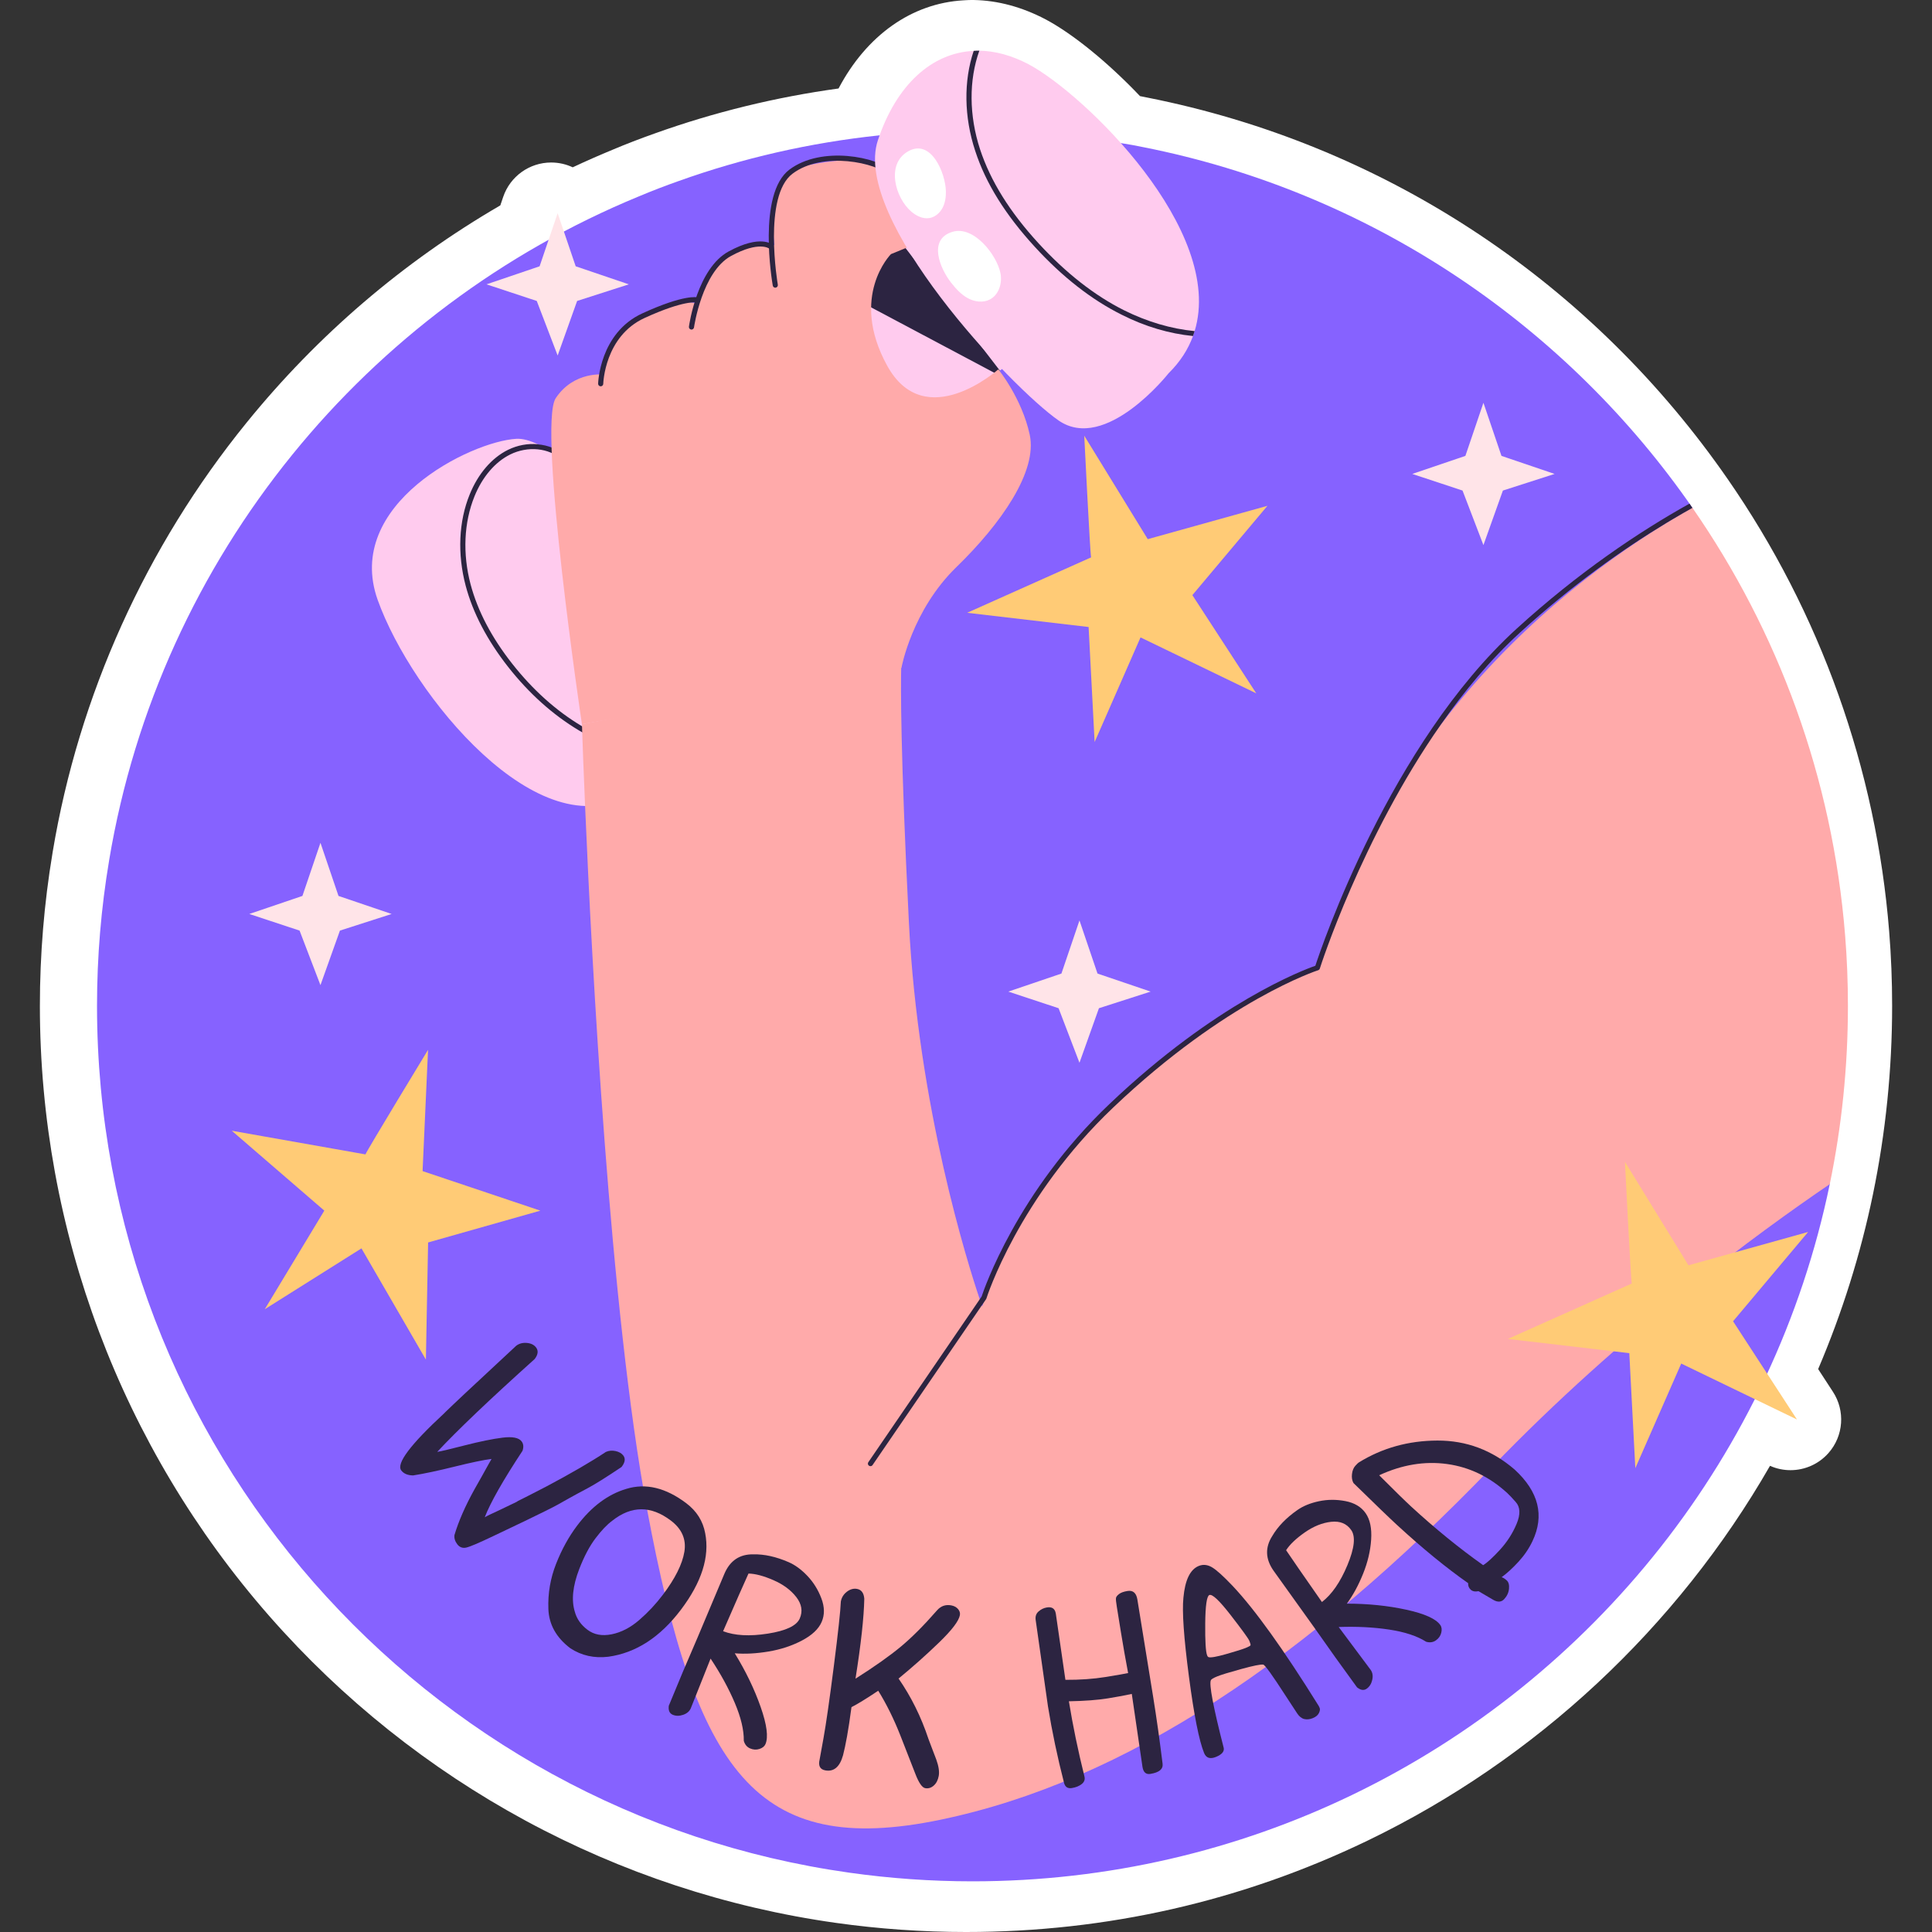 <?xml version="1.0" encoding="UTF-8"?>
<!-- Generator: Adobe Illustrator 25.2.3, SVG Export Plug-In . SVG Version: 6.00 Build 0)  -->
<svg xmlns="http://www.w3.org/2000/svg" xmlns:xlink="http://www.w3.org/1999/xlink" version="1.1" id="Capa_1" x="0px" y="0px" viewBox="0 0 512 512" style="enable-background:new 0 0 512 512;" xml:space="preserve" width="512" height="512">
<rect x="0" y="0" width="512" height="512" fill="#333333" stroke="none"/>
<g>
	<g>
		<path style="fill:#FFFFFF;" d="M256.001,512c-11.499,0-23.087-0.811-34.442-2.413c-58.036-8.148-111.384-37.036-150.21-81.338    c-39.196-44.728-60.781-102.147-60.781-161.683c0-13.569,1.123-27.17,3.337-40.435c0.013-0.096,0.028-0.192,0.044-0.288    c6.922-41.574,24.685-80.924,51.368-113.799c18.843-23.234,41.456-42.599,67.273-57.617l0.763-2.251    c1.851-5.447,6.963-9.11,12.714-9.11c2.02,0,3.96,0.45,5.709,1.272c3.541-1.661,7.119-3.237,10.71-4.715    c3.403-1.438,7.077-2.856,11.116-4.288c15.658-5.606,31.987-9.597,48.622-11.886c7.399-14.032,19.339-22.582,33.115-23.363    C256.355,0,257.221,0,257.822,0c0.087,0,0.172,0,0.26,0.002c6.358,0.122,12.749,1.845,18.996,5.119    c7.278,3.869,16.581,11.466,25.033,20.349c0.695,0.133,1.396,0.275,2.105,0.422c61.507,12.216,115.563,47.331,152.086,98.847    c0.301,0.42,0.568,0.798,0.833,1.193c0,0,0.603,0.857,0.702,0.999c24.589,35.436,39.395,76.923,42.817,119.974    c0.518,6.428,0.78,13.048,0.78,19.662c0,16.823-1.711,33.635-5.088,49.967c-3.276,15.831-8.15,31.364-14.517,46.284l3.93,6.037    c3.287,5.051,2.806,11.676-1.178,16.198c-2.614,2.968-6.314,4.555-10.082,4.555c-1.834,0-3.683-0.374-5.431-1.15    c-24.608,42.859-62.075,77.847-106.676,99.339C329.066,503.856,293.271,512,256.001,512z"/>
	</g>
	<g>
		<g>
			<path style="fill:#8662FF;" d="M484.907,313.814c-14.794,71.531-62.533,130.998-126.633,161.884     c-30.416,14.66-64.548,22.874-100.559,22.874c-11.056,0-21.934-0.783-32.565-2.283C112.438,480.465,25.71,383.643,25.71,266.567     c0-13.115,1.097-25.984,3.201-38.496c0-0.022,0-0.022,0-0.022c6.714-40.331,23.858-77.126,48.545-107.542     c24.217-29.857,55.752-53.603,91.853-68.464c3.447-1.455,6.96-2.798,10.497-4.051c16.943-6.065,34.803-10.184,53.312-12.131     c7.856-0.828,15.824-1.276,23.881-1.298h1.41c12.981,0.045,25.761,1.141,38.183,3.268c0.156,0.022,0.291,0.045,0.447,0.09     c2.059,0.313,4.118,0.694,6.155,1.119c59.154,11.75,110.228,46.016,143.867,93.464c0.224,0.313,0.448,0.627,0.671,0.963     c0.246,0.358,0.492,0.716,0.739,1.074c0,0.022,0.022,0.022,0.045,0.045l30.658,111.147L484.907,313.814z"/>
		</g>
		<g>
			<g>
				<g>
					<g>
						<path style="fill:#FFCBEE;" d="M186.497,190.931c-0.517,1.033-1.115,2.039-1.767,3.017        c-3.914,5.98-9.922,11.444-17.669,16.364c-23.948,15.277-57.953-26.014-66.978-51.348        c-9.025-25.334,24.627-41.997,36.778-42.677c1.631-0.081,3.534,0.435,5.654,1.441c0.027,0,0.027,0.027,0.027,0.027        c2.093,0.979,4.376,2.446,6.741,4.213c13.048,9.677,28.542,28.324,28.542,28.324        C190.792,165.434,192.722,179.079,186.497,190.931z"/>
					</g>
				</g>
				<g>
					<g>
						<g>
							<path style="fill:#2C2441;" d="M186.497,190.931c-0.517,1.033-1.115,2.039-1.767,3.017c-0.87,0.625-1.821,1.169-2.772,1.658         c-3.806,1.93-8.073,2.909-12.368,2.909c-2.528,0-5.056-0.326-7.475-1.033c-2.772-0.788-5.654-2.093-8.78-3.968         c-6.85-4.105-13.129-9.732-18.674-16.772c-5.545-7.067-9.351-14.325-11.254-21.529c-2.229-8.427-1.849-17.017,1.06-24.166         c2.229-5.491,5.817-9.677,10.139-11.824c2.528-1.25,5.301-1.74,7.91-1.495c0.027,0,0.027,0.027,0.027,0.027         c2.745,0.245,5.301,1.25,7.23,3.017c0.272,0.245,0.299,0.68,0.054,0.951c-0.136,0.163-0.354,0.245-0.544,0.245         c-0.163-0.027-0.326-0.082-0.435-0.19c-3.371-3.099-8.998-3.642-13.646-1.332c-3.996,1.984-7.367,5.926-9.46,11.091         c-2.8,6.904-3.18,15.195-1.033,23.323c1.875,7.04,5.573,14.108,11.036,21.039c5.436,6.904,11.58,12.422,18.294,16.446         c3.017,1.821,5.79,3.072,8.454,3.833c6.198,1.794,13.075,1.142,18.865-1.767         C183.208,193.459,184.947,192.317,186.497,190.931z"/>
						</g>
					</g>
				</g>
			</g>
			<g>
				<g>
					<polygon style="fill:#FFCBEE;" points="266.523,97.069 264.973,98.211 263.886,98.999 160.103,175.274 141.727,139.882        229.853,69.479 234.366,65.863 241.651,60.046      "/>
				</g>
			</g>
			<g>
				<g>
					<polygon style="fill:#2C2441;" points="264.973,98.211 263.886,98.999 230.207,81.113 229.853,69.479 234.366,65.863        239.693,65.374      "/>
				</g>
			</g>
			<g>
				<g>
					<path style="fill:#FFAAAA;" d="M489.719,266.567c0,16.182-1.656,31.983-4.812,47.247       c-18.733,12.735-55.17,39.324-89.525,74.977c-49.037,50.895-97.157,83.281-146.194,93.464       c-49.06,10.183-64.771-12.959-77.73-82.363c-9.803-52.507-14.637-144.583-16.405-186.302c-0.403-9.4-0.649-16.249-0.761-19.517       c-0.022-0.716-0.045-1.253-0.045-1.611c-0.022-0.358-0.022-0.537-0.022-0.537l34.557-6.67l50.112-9.646       c0,0-0.022,0.403-0.067,1.388c-0.112,4.588-0.246,21.688,2.037,67.435c2.439,48.948,15.667,90.689,18.778,99.888       c0.269,0.783,0.448,1.32,0.537,1.634c0.089,0.179,0.112,0.269,0.112,0.269c0.067-0.269,0.157-0.515,0.246-0.783       c17.95-59.624,88.585-88.966,88.585-88.966c7.565-25.627,19.293-46.911,32.721-64.458       c18.845-24.664,41.07-41.942,59.915-53.514c0.604-0.358,1.186-0.716,1.768-1.052c1.678-1.03,3.335-1.992,4.946-2.91       c0,0.022,0.022,0.022,0.045,0.045c22.672,32.677,37.13,71.463,40.465,113.383C489.473,254.1,489.719,260.3,489.719,266.567z"/>
				</g>
			</g>
			<g>
				<g>
					<path style="fill:#FFAAAA;" d="M154.216,191.923c0,0-11.798-79.119-6.94-86.406c4.858-7.287,12.84-6.246,12.84-6.246       s-0.347-10.41,10.41-15.616c10.757-5.205,14.228-3.123,14.228-3.123s2.776-17.004,20.474-15.616c0,0-2.776-18.739,9.022-21.168       c11.799-2.429,19.086-1.388,22.556,3.123s6.94,17.351,6.94,17.351l-7.635,3.123c0,0-11.104,11.104-1.041,29.496       c10.063,18.392,29.496,1.041,29.496,1.041s6.246,7.634,8.328,17.351c2.082,9.716-7.634,23.597-19.433,35.048       c-11.799,11.452-14.575,26.72-14.575,26.72L154.216,191.923z"/>
				</g>
			</g>
			<g>
				<g>
					<path style="fill:#2C2441;" d="M448.515,134.585c-1.611,0.895-3.29,1.857-4.991,2.865c-0.582,0.336-1.164,0.694-1.768,1.052       c-11.84,7.14-25.268,16.652-38.966,29.163c-7.833,7.14-14.817,15.577-20.949,24.351c-21.016,30.058-31.938,64.212-32.072,64.66       c-0.067,0.201-0.224,0.38-0.448,0.448c-0.224,0.067-24.396,7.923-54.319,36.392c-25.044,23.792-33.527,50.335-33.594,50.604       c-0.022,0.067-0.067,0.134-0.09,0.179l-0.783,1.141l-0.358,0.515l-28.939,42.301c-0.134,0.202-0.336,0.291-0.56,0.291       c-0.134,0-0.269-0.045-0.38-0.112c-0.313-0.224-0.403-0.649-0.179-0.94l29.521-43.173l0.492-0.716       c0.604-1.813,9.4-27.775,33.93-51.074c28.245-26.857,51.477-35.541,54.521-36.593c1.544-4.745,19.74-58.661,53.29-89.279       c16.428-14.973,32.453-25.716,45.859-33.191c0.246,0.358,0.492,0.716,0.739,1.074       C448.47,134.562,448.492,134.562,448.515,134.585z"/>
				</g>
			</g>
			<g>
				<g>
					<g>
						<path style="fill:#2C2441;" d="M205.459,76.238c-0.326,0-0.612-0.232-0.669-0.562c-0.173-0.99-4.139-24.313,4.424-30.737        c8.493-6.367,23.304-3.399,27.478,0.511c3.801,3.563,7.554,17.988,7.711,18.6c0.094,0.365-0.125,0.734-0.487,0.829        c-0.376,0.1-0.737-0.127-0.829-0.487c-0.037-0.146-3.812-14.655-7.326-17.949c-3.486-3.265-17.619-6.502-25.73-0.415        c-7.901,5.925-3.943,29.179-3.904,29.413c0.066,0.371-0.182,0.724-0.551,0.787C205.536,76.234,205.497,76.238,205.459,76.238z        "/>
					</g>
				</g>
				<g>
					<g>
						<path style="fill:#2C2441;" d="M183.249,87.341c-0.031,0-0.061-0.002-0.094-0.007c-0.371-0.052-0.632-0.396-0.579-0.767        c0.087-0.627,2.225-15.428,10.531-19.936c8.426-4.577,11.525-1.869,11.654-1.753c0.278,0.254,0.295,0.684,0.042,0.96        c-0.251,0.277-0.68,0.297-0.959,0.042c-0.018-0.015-2.64-2.096-10.089,1.945c-7.7,4.179-9.811,18.781-9.831,18.93        C183.874,87.094,183.583,87.341,183.249,87.341z"/>
					</g>
				</g>
				<g>
					<g>
						<path style="fill:#2C2441;" d="M159.191,102.379c-0.004,0-0.009,0-0.013,0c-0.374-0.006-0.673-0.317-0.667-0.693        c0.002-0.133,0.37-13.442,11.73-18.65c11.014-5.049,14.458-4.303,14.812-4.199c0.361,0.103,0.571,0.479,0.468,0.839        c-0.103,0.363-0.481,0.573-0.839,0.468c-0.018,0.002-3.32-0.708-13.873,4.129c-10.574,4.846-10.937,17.313-10.939,17.44        C159.864,102.081,159.56,102.379,159.191,102.379z"/>
					</g>
				</g>
			</g>
			<g>
				<g>
					<g>
						<path style="fill:#FFCBEE;" d="M316.593,87.745c-0.136,0.435-0.272,0.87-0.435,1.305c-1.278,3.507-3.371,6.823-6.469,9.867        c0,0-16.663,21.175-29.167,12.504c-12.477-8.671-54.827-53.441-47.868-74.263c4.893-14.706,14.298-23.16,25.388-23.676        c0.489-0.054,1.006-0.054,1.495-0.054c4.186,0.081,8.562,1.25,13.021,3.588C287.345,24.872,324.721,61.106,316.593,87.745z"/>
					</g>
				</g>
				<g>
					<g>
						<g>
							<path style="fill:#2C2441;" d="M316.593,87.745c-0.136,0.435-0.272,0.87-0.435,1.305c-6.279-0.625-12.694-2.501-18.865-5.627         c-7.992-3.969-15.739-10.03-23.024-17.968c-7.829-8.535-13.021-16.853-15.82-25.443c-2.99-9.052-3.099-18.539-0.408-26.53         c0.489-0.054,1.006-0.054,1.495-0.054c-2.8,7.829-2.746,17.18,0.19,26.15c2.773,8.399,7.856,16.581,15.549,24.954         c7.176,7.801,14.787,13.782,22.616,17.696C304.008,85.272,310.368,87.148,316.593,87.745z"/>
						</g>
					</g>
				</g>
			</g>
			<g>
				<g>
					<g>
						<path style="fill:#FFFFFF;" d="M241.487,56.062c1.331,1.142,3.06,2.012,4.792,1.733c1.5-0.242,2.773-1.338,3.489-2.678        c0.716-1.34,0.931-2.898,0.902-4.417c-0.092-4.773-3.901-14.136-10.071-10.559C234.728,43.545,237.284,52.458,241.487,56.062z        "/>
					</g>
				</g>
				<g>
					<g>
						<path style="fill:#FFFFFF;" d="M252.051,74.903c1.256,1.595,2.647,3.147,4.431,4.118c1.783,0.971,4.038,1.278,5.841,0.344        c2.402-1.244,3.341-4.37,2.798-7.02c-0.987-4.816-7.049-12.616-12.7-10.912C245.794,63.431,249.157,71.228,252.051,74.903z"/>
					</g>
				</g>
			</g>
		</g>
		<g>
			<path style="fill:#2C2441;" d="M165.181,385.728c0.626,0.823,0.47,1.839-0.47,3.046c-4.14,2.771-7.148,4.653-9.022,5.642     c-1.877,0.992-3.509,1.874-4.897,2.652c-1.39,0.773-2.342,1.31-2.856,1.608c-0.515,0.301-1.604,0.861-3.265,1.687     c-1.658,0.828-3.314,1.639-4.97,2.43c-1.656,0.792-2.643,1.264-2.961,1.414c-0.32,0.149-2.351,1.117-6.093,2.906     c-3.741,1.786-6.104,2.792-7.08,3.008c-0.98,0.218-1.775-0.076-2.384-0.878c-0.612-0.807-0.859-1.623-0.745-2.448     c1.101-3.682,2.866-7.708,5.293-12.086c0.645-1.106,1.331-2.323,2.057-3.644c0.726-1.324,1.274-2.313,1.644-2.963l0.833-1.469     c-2.036,0.247-5.293,0.925-9.768,2.033c-4.475,1.11-8.149,1.888-11.02,2.339c-1.438-0.021-2.484-0.465-3.141-1.329     c-1.367-1.803,2.396-6.821,11.291-15.056c0.038-0.028,0.232-0.223,0.581-0.579c0.346-0.356,0.973-0.956,1.881-1.801     c0.904-0.84,1.903-1.784,2.996-2.828c1.091-1.044,5.666-5.305,13.718-12.776c0.783-0.593,1.722-0.842,2.816-0.745     c1.094,0.095,1.91,0.498,2.446,1.203c0.655,0.861,0.532,1.884-0.368,3.061c-11.946,10.733-20.555,18.937-25.829,24.607     c0.788-0.104,3.21-0.674,7.272-1.718c4.062-1.039,7.407-1.725,10.033-2.047c2.629-0.327,4.313,0,5.058,0.982     c0.505,0.664,0.584,1.499,0.235,2.508c-5.146,7.801-8.482,13.67-10.005,17.606c0.46-0.29,1.817-0.944,4.066-1.974l4.346-2.09     c0.235-0.18,0.605-0.384,1.113-0.612c0.503-0.23,0.985-0.472,1.442-0.724c0.456-0.256,0.89-0.477,1.303-0.667l4.199-2.164     c6.52-3.466,11.73-6.493,15.635-9.087c0.788-0.349,1.639-0.425,2.562-0.23C164.051,384.748,164.735,385.142,165.181,385.728z"/>
			<path style="fill:#2C2441;" d="M181.876,398.375c2.747,2.076,4.415,4.728,5.006,7.948c1.217,6.233-0.93,12.989-6.437,20.275     c-5.509,7.286-11.919,11.438-19.229,12.453c-3.734,0.449-7.089-0.296-10.066-2.24c-3.73-2.821-5.673-6.294-5.825-10.42     c-0.152-4.128,0.527-8.107,2.033-11.934c1.504-3.832,3.374-7.222,5.599-10.168c3.801-5.027,8.13-8.263,12.992-9.713     C171.105,392.98,176.415,394.247,181.876,398.375z M177.764,402.952c-5.262-3.981-10.429-3.964-15.495,0.045     c-1.404,1.037-2.89,2.6-4.465,4.681c-1.575,2.081-3.008,4.795-4.299,8.135c-1.732,4.496-2.121,8.278-1.165,11.343     c0.503,1.862,1.62,3.45,3.35,4.755c1.727,1.307,3.865,1.703,6.413,1.191c2.548-0.515,4.982-1.772,7.305-3.784     c2.32-2.009,4.401-4.233,6.242-6.667c3.267-4.32,5.174-8.13,5.718-11.421C181.912,407.939,180.711,405.18,177.764,402.952z"/>
			<path style="fill:#2C2441;" d="M181.02,454.452c-1.008,0.339-1.929,0.33-2.764-0.033c-0.835-0.365-1.177-1.158-1.018-2.377     c2.456-6.019,4.97-11.986,7.545-17.9l7.222-17.156c1.492-3.431,4.029-5.12,7.604-5.07c2.928-0.066,6.062,0.622,9.404,2.078     c1.715,0.747,3.374,1.964,4.975,3.656c1.599,1.689,2.83,3.675,3.692,5.955c0.859,2.278,0.882,4.358,0.066,6.23     c-0.816,1.872-2.548,3.509-5.196,4.906c-2.65,1.4-5.597,2.372-8.842,2.921c-3.246,0.548-6.24,0.709-8.987,0.479     c2.923,4.762,5.208,9.504,6.861,14.223c1.651,4.719,2.076,8.005,1.269,9.855c-0.256,0.586-0.79,1.011-1.601,1.276     c-0.814,0.263-1.639,0.214-2.475-0.149c-0.833-0.365-1.388-1.037-1.661-2.012c0.048-2.826-0.743-6.164-2.37-10.012     c-1.628-3.848-3.772-7.777-6.432-11.779l-5.25,13.179C182.706,453.534,182.025,454.112,181.02,454.452z M203.473,432.928     c4.809-0.754,7.635-2.09,8.47-4.01c0.835-1.917,0.529-3.805-0.916-5.673c-1.445-1.865-3.464-3.359-6.062-4.486     c-2.596-1.132-4.8-1.715-6.607-1.751c-1.049,2.282-3.291,7.376-6.728,15.279C194.714,433.465,198.661,433.683,203.473,432.928z"/>
			<path style="fill:#2C2441;" d="M218.242,460.601c0.674-3.732,1.585-10.083,2.733-19.058c1.146-8.973,1.765-14.679,1.855-17.115     c0.195-1.065,0.726-1.931,1.597-2.6c0.873-0.667,1.768-0.918,2.688-0.752c1.163,0.211,1.808,1.077,1.931,2.603     c-0.102,4.982-0.878,12.05-2.33,21.191c5.087-3.231,9.089-6.059,12.005-8.486c2.913-2.422,6.109-5.623,9.58-9.599     c1.011-1.17,2.266-1.618,3.77-1.348c0.773,0.142,1.381,0.465,1.813,0.968c0.437,0.505,0.6,1.046,0.496,1.627     c-0.28,1.552-2.135,3.981-5.559,7.288c-3.428,3.31-6.989,6.479-10.691,9.514c3.333,4.804,5.974,10.138,7.917,15.993     c0.263,0.75,0.619,1.689,1.065,2.819c0.446,1.132,0.785,2.019,1.02,2.664c0.631,1.765,0.847,3.205,0.645,4.318     c-0.202,1.115-0.645,1.974-1.329,2.574c-0.686,0.603-1.44,0.828-2.261,0.678c-0.826-0.15-1.696-1.419-2.614-3.81     c-0.918-2.394-2.244-5.786-3.976-10.178c-1.734-4.392-3.685-8.332-5.855-11.832c-3.186,2.128-5.549,3.575-7.089,4.349     c-0.415,3.129-0.811,5.72-1.182,7.779c-0.375,2.062-0.724,3.711-1.049,4.954c-0.859,3.099-2.429,4.437-4.705,4.026     c-1.407-0.254-1.908-1.217-1.502-2.897L218.242,460.601z"/>
			<path style="fill:#2C2441;" d="M282.344,445.173c3.893,0.019,7.421-0.23,10.579-0.74c3.16-0.513,5.174-0.864,6.04-1.056     c-0.695-3.677-1.319-7.215-1.872-10.619c-0.551-3.402-0.923-5.713-1.12-6.928c-0.199-1.212-0.275-1.986-0.228-2.32     c0.047-0.33,0.311-0.683,0.799-1.063c0.486-0.38,1.243-0.652,2.263-0.819c1.457-0.235,2.327,0.522,2.612,2.273l4.183,25.808     c0.868,5.348,1.699,11.248,2.496,17.701c0.18,1.421-0.897,2.316-3.231,2.695c-1.165,0.187-1.862-0.42-2.092-1.832l-2.837-19.367     c-1.542,0.349-3.658,0.743-6.358,1.182c-2.698,0.434-6.133,0.695-10.311,0.771c1.039,6.415,2.417,13.077,4.135,19.981     c0.176,0.771-0.066,1.419-0.731,1.95c-0.662,0.532-1.54,0.887-2.633,1.065c-1.091,0.173-1.779-0.287-2.057-1.388     c-1.751-6.8-3.17-13.554-4.259-20.261l-3.248-22.819c-0.157-0.973,0.09-1.746,0.745-2.327c0.655-0.581,1.395-0.937,2.221-1.07     c1.359-0.221,2.147,0.325,2.361,1.637L282.344,445.173z"/>
			<path style="fill:#2C2441;" d="M317.68,414.992c1.139-0.463,2.301-0.349,3.485,0.339c1.184,0.686,3.032,2.351,5.542,4.999     c5.898,6.268,13.44,16.781,22.631,31.542c0.119,0.164,0.249,0.42,0.389,0.759c0.138,0.342,0.071,0.795-0.206,1.357     c-0.275,0.567-0.814,1.008-1.611,1.336c-0.797,0.323-1.549,0.403-2.254,0.24c-0.705-0.168-1.331-0.657-1.874-1.473     c-0.543-0.814-1.594-2.42-3.153-4.814c-3.45-5.35-5.405-8.064-5.862-8.142c-0.676-0.097-2.629,0.297-5.855,1.182     c-3.229,0.887-5.345,1.535-6.346,1.948c-1.004,0.406-1.561,0.74-1.668,0.994c-0.524,1.063,0.61,7.06,3.407,17.988     c0.168,0.942-0.522,1.73-2.071,2.358c-1.552,0.631-2.596,0.285-3.134-1.039c-1.336-3.281-2.676-10.045-4.024-20.29     c-1.348-10.24-1.836-17.193-1.461-20.852C314.043,418.732,315.397,415.92,317.68,414.992z M320.493,422.698     c-0.683,0.278-1.049,2.778-1.096,7.502c-0.045,4.724,0.126,7.564,0.515,8.522c0.093,0.228,0.204,0.37,0.332,0.425     c0.513,0.214,2.078-0.052,4.7-0.797c2.619-0.745,4.342-1.286,5.16-1.62c0.823-0.334,1.255-0.574,1.3-0.728     c0.045-0.149-0.057-0.531-0.308-1.151c-0.251-0.615-1.886-2.871-4.909-6.773C323.167,424.176,321.269,422.385,320.493,422.698z"/>
			<path style="fill:#2C2441;" d="M363.656,445.194c-0.237,1.037-0.728,1.817-1.476,2.337c-0.747,0.522-1.599,0.396-2.56-0.375     c-3.841-5.243-7.609-10.513-11.3-15.801l-10.837-15.134c-2.14-3.068-2.256-6.112-0.339-9.129     c1.476-2.531,3.706-4.842,6.693-6.928c1.537-1.072,3.443-1.844,5.72-2.325c2.278-0.479,4.615-0.489,7.006-0.029     c2.394,0.463,4.176,1.53,5.345,3.205c1.17,1.673,1.656,4.007,1.461,6.994c-0.197,2.992-0.909,6.012-2.14,9.063     c-1.234,3.053-2.664,5.692-4.297,7.912c5.587,0,10.823,0.531,15.708,1.597c4.885,1.063,7.908,2.42,9.061,4.078     c0.368,0.522,0.451,1.203,0.249,2.031c-0.202,0.83-0.674,1.507-1.421,2.029c-0.747,0.524-1.609,0.645-2.584,0.363     c-2.382-1.518-5.639-2.593-9.77-3.222c-4.133-0.629-8.603-0.854-13.407-0.686l8.484,11.376     C363.758,443.277,363.893,444.16,363.656,445.194z M357.07,414.798c1.877-4.496,2.218-7.597,1.02-9.314     c-1.198-1.718-2.968-2.446-5.314-2.192c-2.342,0.256-4.676,1.196-6.996,2.814c-2.323,1.623-3.971,3.196-4.949,4.716     c1.395,2.088,4.562,6.664,9.495,13.73C352.944,422.539,355.194,419.291,357.07,414.798z"/>
			<path style="fill:#2C2441;" d="M391.827,421.683c-0.899,0.178-1.594,0.043-2.083-0.408c-0.491-0.451-0.714-1.025-0.674-1.722     c-5.817-4.076-12.076-9.198-18.783-15.362c-2.031-1.869-5.898-5.59-11.604-11.172c-0.377-0.678-0.505-1.485-0.389-2.415     c0.119-0.925,0.408-1.642,0.878-2.15c0.465-0.51,0.769-0.799,0.902-0.875c6.218-3.851,13.165-5.791,20.849-5.817     c7.682-0.026,14.508,2.539,20.472,7.687c6.382,5.865,7.953,12.195,4.719,18.987c-0.928,1.955-2.168,3.777-3.715,5.461     c-1.552,1.685-3.037,3.046-4.455,4.081c0.422,0.121,0.878,0.408,1.369,0.859c0.489,0.446,0.683,1.179,0.588,2.197     c-0.097,1.013-0.52,1.929-1.269,2.743c-0.752,0.816-1.715,0.885-2.895,0.202L391.827,421.683z M374,399.277     c6.344,5.832,12.693,11.001,19.051,15.507c1.053-0.636,2.531-1.986,4.432-4.052c1.898-2.064,3.378-4.368,4.439-6.904     c1.061-2.536,0.97-4.475-0.273-5.817c-0.913-1.042-1.642-1.812-2.185-2.313c-4.714-4.33-10.04-6.902-15.981-7.718     c-5.941-0.814-11.936,0.18-17.986,2.978C369.606,395.071,372.442,397.844,374,399.277z"/>
		</g>
		<g>
			<g>
				<path style="fill:#FFCB76;" d="M289.15,147.712c-0.27-1.067-1.815-32.247-1.815-32.247l16.831,27.418l31.716-8.836      l-19.893,23.668l16.934,26.029l-30.673-14.823l-12.163,27.728l-1.596-30.486l-32.185-3.765L289.15,147.712z"/>
			</g>
			<g>
				<path style="fill:#FFCB76;" d="M432.441,340.147c-0.27-1.067-1.815-32.247-1.815-32.247l16.831,27.418l31.716-8.836      L459.28,350.15l16.934,26.029l-30.673-14.823l-12.163,27.728l-1.596-30.486l-32.185-3.765L432.441,340.147z"/>
			</g>
			<g>
				<path style="fill:#FFCB76;" d="M96.848,305.927c0.375-1.035,16.589-27.712,16.589-27.712l-1.45,32.139l31.211,10.48      l-29.746,8.431l-0.587,31.047l-17.074-29.48l-25.625,16.128l15.782-26.131l-24.53-21.174L96.848,305.927z"/>
			</g>
			<g>
				<polygon style="fill:#FFE4E8;" points="397.905,120.816 411.981,125.597 398.282,130.001 393.124,144.454 387.588,130.001       374.266,125.597 388.342,120.816 393.124,106.74     "/>
			</g>
			<g>
				<polygon style="fill:#FFE4E8;" points="152.564,70.572 166.641,75.353 152.942,79.757 147.783,94.211 142.247,79.757       128.926,75.353 143.002,70.572 147.783,56.496     "/>
			</g>
			<g>
				<polygon style="fill:#FFE4E8;" points="89.706,237.431 103.782,242.213 90.084,246.617 84.925,261.07 79.389,246.617       66.068,242.213 80.144,237.431 84.925,223.355     "/>
			</g>
			<g>
				<polygon style="fill:#FFE4E8;" points="290.852,258.003 304.928,262.784 291.229,267.189 286.071,281.642 280.535,267.189       267.213,262.784 281.289,258.003 286.071,243.927     "/>
			</g>
		</g>
	</g>
</g>















</svg>
